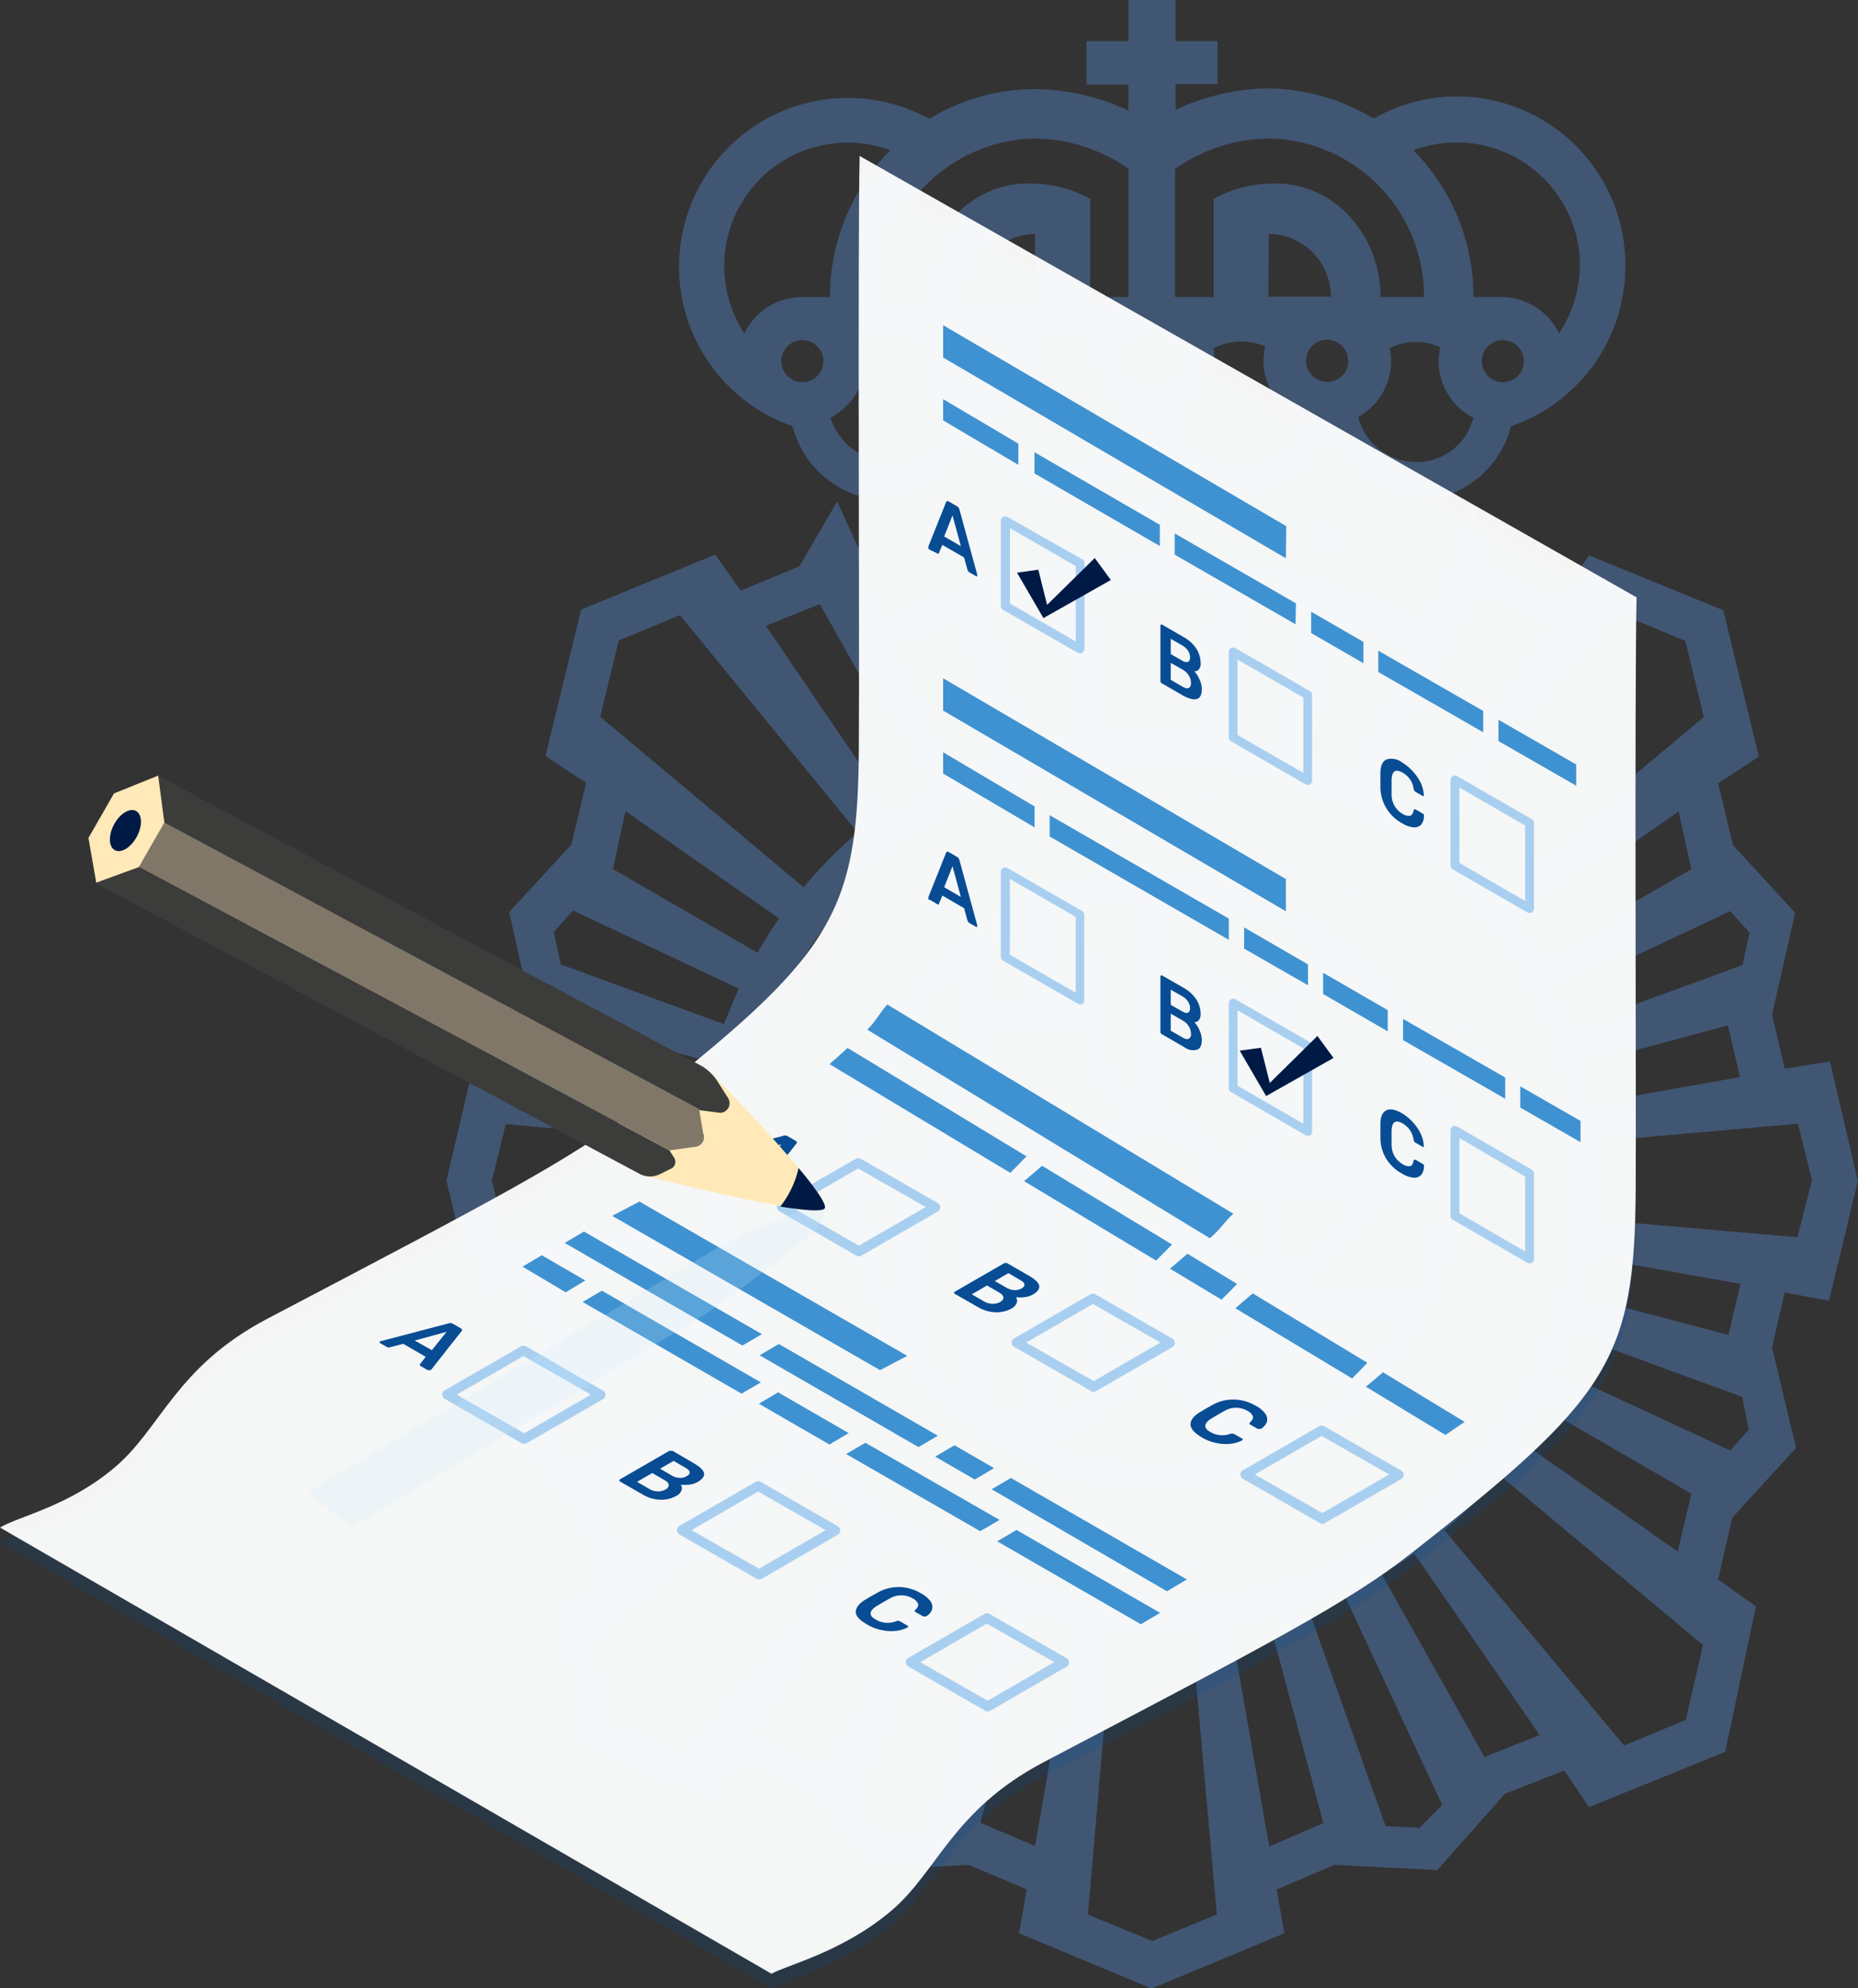 <svg xmlns="http://www.w3.org/2000/svg" viewBox="0 0 192.65 206.16"><rect x="0" y="0" width="192.65" height="206.16" fill="#333333" stroke="none"/><defs><style>.cls-1{isolation:isolate}.cls-2{fill:#415673}.cls-3,.cls-6{fill:#084c94}.cls-10,.cls-3{opacity:.2}.cls-4{fill:#fff;opacity:.95}.cls-5{fill:#a8cff0}.cls-7{fill:#3f92d1}.cls-8{fill:#001a46}.cls-9{fill:#ffe9b8}.cls-10{fill:#d1ebff;mix-blend-mode:multiply}.cls-11{fill:#3c3c3b}.cls-12{fill:#807769}</style></defs><title>Mesa de trabajo 3</title><g class="cls-1"><g id="Layer_1" data-name="Layer 1"><path d="M99 55.58a2.31 2.31 0 1 1 2.3 2.31 2.32 2.32 0 0 1-2.3-2.31m36.18 0a2.32 2.32 0 0 0 2.3 2.31 2.31 2.31 0 1 0-2.3-2.31m-18.09-2.29a2.36 2.36 0 1 0 2.36-2.3 2.33 2.33 0 0 0-2.36 2.3m-32.58 53.09a2.43 2.43 0 0 0-2.85 1.72 3.11 3.11 0 0 0 5.87 2 2.51 2.51 0 0 0-1.44-3.26l-.42 1.16a1.34 1.34 0 0 1 .83 1.69c-.38 1.12-1.46 1.21-2.4.86s-1.78-1.09-1.41-2.19a1.34 1.34 0 0 1 1.41-.9zm1.35-6.65l-.64 1.14 3.23 1.78c.77.41 1 .9.54 1.69a1.09 1.09 0 0 1-1.72.45L84 103l-.64 1.14 3.23 1.78c1.4.77 2.51.36 3.28-1.05s.54-2.59-.86-3.37zm5.74 2.15l2.81-3.5-.86-.7-2 2.5-1.14-.92L92.23 97l-.8-.64-1.78 2.24-1-.81 1.95-2.41-.82-.7L87 98.17zm2-7.31l1.05-1c.41-.41.49-.8.1-1.23s-.77-.38-1.22 0l-1 1zm-2.72-1l2.37-2.14a1.67 1.67 0 0 1 2.4.06 1.45 1.45 0 0 1 .28 1.72 1.31 1.31 0 0 1 1.55.45 3.12 3.12 0 0 0 1.13.87l-1 .86a6.2 6.2 0 0 1-1.12-.92c-.49-.37-.87-.45-1.33 0l-1 .86L95.78 97l-1 .86zm7.67-2.74l.86-.54c.51-.32.9-.73.49-1.37s-.92-.45-1.44-.13l-.87.54zm-2.62-1.63l2.23-1.46a1.91 1.91 0 1 1 2.06 3.21l-1.14.73 1.14 1.78-1.09.69zm7.48-1a1.65 1.65 0 0 0 2.26 1.14 1.68 1.68 0 0 0 .68-2.45c-.41-1-1.24-1.69-2.31-1.22s-1.05 1.57-.63 2.53m-1.22.54a2.9 2.9 0 1 1 5.28-2.36 2.9 2.9 0 1 1-5.28 2.36m8.85-.3l1.21-.18-.63-3.92 3 3.54 1.38-.28-.92-5.85-1.25.19.6 3.91-3.06-3.54-1.27.19zm7.23-3.18h1.54L119 83zm0-3.7h1.33l2.32 5.9h-1.33l-.48-1.31h-2.2l-.45 1.34h-1.31zm9.76 2.89a2.41 2.41 0 0 0-2.19-2.51 3.12 3.12 0 0 0-.95 6.15 2.49 2.49 0 0 0 2.94-2l-1.24-.19a1.36 1.36 0 0 1-1.5 1.1 1.69 1.69 0 0 1-1.27-2.19c.17-1 .77-2 1.91-1.77a1.31 1.31 0 0 1 1.13 1.24zm-.03 4.12l1.27.32 1.54-5.72-1.27-.35zm4.16-1.82a1.75 1.75 0 0 0 .77 2.46c1.09.45 1.86-.32 2.23-1.24s.36-2-.73-2.49-1.89.32-2.27 1.27m-1.16-.47a2.82 2.82 0 0 1 3.86-1.78 3.11 3.11 0 1 1-3.86 1.78m4.87 5.33l1 .67L139 89v4.63l1.08.73 3.23-5-1-.68-2.24 3.32.1-4.69-1.09-.69zm7.56 2.68l1.12 1 .92-2.1zM146 91.7l1 .92-2.42 5.85-1-.92.58-1.27-1.63-1.5-1.24.63-1-.9zm-1.32 7l2.63 3.26.86-.69-1.82-2.23L150.1 96l-.82-1zm5.33 5.64l.54 1a1.52 1.52 0 0 0 2.27.48c1-.54 1.54-1.27.92-2.41l-.45-.83zm3.63-3.41l1.22 2.27a2.6 2.6 0 0 1-1.31 3.77c-1.5.82-3 .64-3.9-1l-1.22-2.27zM151 109.1l1.4 4.27 1-.35-1-3 1.41-.45.86 2.74 1-.32-.9-2.74 1.22-.37 1 3 1-.36-1.33-4.22zm-44.9 48.57l1 .32c.58.18 1.12.22 1.37-.49s-.23-1-.81-1.22l-1-.32zm-.32-3.08l2.52.87a1.9 1.9 0 1 1-1.2 3.54l-1.28-.45-.69 2-1.24-.41zm4.78 4.67c-.18 1 .06 2 1.22 2.23s1.76-.67 2-1.63 0-2.08-1.18-2.31-1.78.7-2 1.71m-1.27-.22a2.86 2.86 0 0 1 3.45-2.52 3.11 3.11 0 1 1-3.45 2.52m6 4l4.14.28.1-1.09-2.87-.19.32-4.85-1.28-.06zm4.8.19h1.31l-.21-5.93h-1.31zm6.93-4.65a2.41 2.41 0 0 0-2.81-1.77 2.89 2.89 0 0 0-2.45 3.51 2.84 2.84 0 0 0 3.31 2.64 2.47 2.47 0 0 0 2.23-2.77l-1.23.17a1.33 1.33 0 0 1-1.15 1.5c-1.14.17-1.72-.77-1.87-1.76s.17-2.09 1.31-2.24a1.32 1.32 0 0 1 1.45.87zm1.37 3.63l1.24-.32-1.44-5.73-1.24.32zm3-3.16l1.45-.51-1.45-1.82zm-1.08-3.47l1.27-.45 4 4.87-1.27.45-.87-1.12-2.09.73v1.4l-1.24.42zm-17.55 42.94l2.51-29c1.37.13 2.74.19 4.13.19s2.77-.06 4.14-.19l2.59 29-6.7 2.74zM127.68 169c1.31-.26 2.63-.54 3.92-.86l5.62 20.9-5.62 2.42-3.92-22.46m7.95-2.14c1.24-.49 2.49-1 3.73-1.55l10.18 21.85-2.36 2.37-3.51-.17-8-22.5m7.59-3.6c1.14-.67 2.31-1.4 3.38-2.17l13 18.82-5.72 2.27-10.65-18.92m6.54-4.63a46.88 46.88 0 0 0 5.68-5.68l21.09 17.62-1.78 7.76-6.4 2.67-18.64-22.35m8.21-9c.81-1.14 1.56-2.32 2.27-3.54l15.13 8.77-1.41 6-16-11.23m4.18-7.21a35.84 35.84 0 0 0 1.56-3.81l16.95 6.22.67 3.38-1.91 2.17-17.27-8m2.83-7.78c.36-1.33.64-2.68.9-4.09l14.59 2.59-1.24 5.3-14.22-3.75m1.41-8.12c.13-1.37.19-2.74.19-4.18s0-2.74-.17-4.09l20-1.76 1.44 5.87-1.5 5.9-20-1.74m-.51-12.28a37.77 37.77 0 0 0-.91-4.12l14.22-3.83 1.24 5.36-14.55 2.59m-2.13-8a36.3 36.3 0 0 0-1.54-3.69l17.21-8.1 2 2.23-.73 3.36-16.94 6.2m-3.41-7.4c-.7-1.22-1.47-2.4-2.27-3.55l16-11.19 1.32 6-15.07 8.7M155.54 92a47.29 47.29 0 0 0-5.54-5.64l18.4-22.53 6.35 2.62 1.91 7.91L155.54 92m-8.93-8.26c-1.08-.77-2.19-1.5-3.37-2.18l10.59-18.91 5.62 2.27-12.84 18.82m-7.12-4.17a31.88 31.88 0 0 0-3.8-1.55l4.53-12.54a48.27 48.27 0 0 1 4.78 2.08l-5.51 12m7.44-16.23a65 65 0 0 0-27.53-6.13A63.82 63.82 0 0 0 92 63.34L86.8 52l-3.92 6.73-6.09 2.51-2.63-3.73-13.91 5.7-3.69 15.18 4.22 2.78-1.54 6.41-6.45 7 2.4 10.59-1.31 5.62-4.69-.77-2.9 12.41 3 12.41 4.55-.84 1.32 5.68-2.5 10.44 6.6 7.18 1.41 6.41-3.92 2.77 3.19 15.09 14.13 5.74 2.55-3.81 6.17 2.5 7 7.91 10.67-.54 6 2.55-.8 4.54 13.75 5.73 13.76-5.73-.8-4.54 6-2.55 10.66.54 7-7.91 6.17-2.42 2.55 3.81 14.13-5.74 3.19-15.09-3.92-2.77 1.45-6.41 6.63-7.24-2.49-10.44 1.31-5.68 4.59.86 3-12.41-2.9-12.4-4.69.74-1.31-5.62 2.4-10.55-6.45-7-1.54-6.41 4.22-2.78-3.69-15.18-13.91-5.68-2.63 3.73-6.09-2.51-3.91-6.81-5.21 11.34m-53.14 4c1.59-.73 3.19-1.41 4.85-2l4.54 12.59c-1.31.49-2.55 1-3.8 1.6l-5.59-12.14m9.93-3.6c1.67-.45 3.38-.82 5.14-1.14l2.33 13.17c-1.37.23-2.72.55-4 .9zm10.43-1.86c1.72-.16 3.48-.22 5.23-.22s3.6.06 5.32.22l-1.14 13.35c-1.37-.13-2.74-.19-4.15-.19s-2.77.06-4.12.19zm15.84.68a50.34 50.34 0 0 1 5.13 1.18l-3.41 12.92c-1.33-.36-2.68-.64-4.05-.9zM95.61 81.52c-1.15.7-2.27 1.45-3.38 2.2L79.41 64.9 85 62.63l10.61 18.89m-6.69 4.8A47.26 47.26 0 0 0 83.33 92L62.24 74.33l1.91-7.92 6.36-2.62 18.41 22.53m-8.14 8.93a36.25 36.25 0 0 0-2.23 3.54l-15-8.68 1.31-6 16 11.18m-4.26 7.21c-.54 1.22-1 2.46-1.54 3.69L58.15 100l-.73-3.36 2-2.23 17.18 8.09m-2.76 7.65a41.8 41.8 0 0 0-.91 4.12l-14.53-2.59 1.24-5.36 14.2 3.83m-1.42 8.17c-.13 1.33-.17 2.72-.17 4.09s.06 2.81.19 4.18l-20 1.74-1.44-5.9 1.44-5.87 20 1.76M73 130.6c.23 1.37.55 2.74.9 4.09l-14.17 3.76-1.24-5.3L73 130.6m2.14 8c.49 1.31 1 2.59 1.59 3.81l-17.22 7.94-1.92-2.17.68-3.37 16.87-6.21m3.51 7.5c.69 1.22 1.46 2.4 2.26 3.58l-16 11.19-1.4-6 15.09-8.77m4.82 6.9a50.51 50.51 0 0 0 5.65 5.68L70.47 181l-6.35-2.65-1.79-7.76L83.42 153m8.85 8.1a38.94 38.94 0 0 0 3.38 2.17L85 182.15l-5.72-2.27 13-18.8m7.27 4.24c1.22.54 2.46 1.08 3.73 1.55l-8 22.5-3.5.16-2.36-2.36 10.17-21.85m7.73 2.81a34.62 34.62 0 0 0 3.92.82l-3.92 22.46-5.68-2.41 5.63-20.86m-30.76-45.73a42.93 42.93 0 1 1 42.92 43 43 43 0 0 1-42.92-43m75.52 0a32.62 32.62 0 1 1-32.62-32.71A32.68 32.68 0 0 1 152 122.41zm-13.14-21.17l-4.18 4.22A23.27 23.27 0 0 1 142 120h6.13a29 29 0 0 0-9.24-18.76zm-17.08 13.35a8.19 8.19 0 0 1 5.27 5l7.63-7.66a18.55 18.55 0 0 0-3.13-3.45l-5.36 5.36-2.94-2.95 4.81-4.85a30.08 30.08 0 0 0-4.35-2v-4.13a25.11 25.11 0 0 1 7.54 3l4.31-4.31a28.41 28.41 0 0 0-13.78-4.91zm5.33 18.5l-3.6-3.59a8.58 8.58 0 0 1-1.73.76v2.87zm-5 4.09a12.65 12.65 0 0 0 1.28 3.69l3.67-3.69zm-2.72-18.92a4.44 4.44 0 0 0-2.4.74 3.85 3.85 0 0 0-1 1 4.17 4.17 0 0 0-.81 2.49A4.18 4.18 0 0 0 117 126a4.08 4.08 0 0 0 2.4.73 4.14 4.14 0 0 0 3.48-1.82 4 4 0 0 0 .73-2.4 4.18 4.18 0 0 0-.8-2.49 2.69 2.69 0 0 0-1-1 3.92 3.92 0 0 0-2.4-.76zm-3.73 11.38v10.76a15.67 15.67 0 0 0 1.37-6.6v-3.58a8.8 8.8 0 0 1-1.38-.58zm-6.18-26.41h2V98h4.22v10.31a7.08 7.08 0 0 0 1.36 4v-18.6a31.44 31.44 0 0 0-7.53 1.68zm-6.08 0h2v-6a22.2 22.2 0 0 0-2 1.22zm-10.5 21.63h-2.1a29.5 29.5 0 0 0 2.1 8.68zm6.3 0H97v15.51c.7.86 1.45 1.68 2.24 2.49zm0-22.9a28.63 28.63 0 0 0-8.4 18h4.87v-6.51c3.38-.41 3.51-5.13 3.51-5.13V102zm6.18 22.9h-2.17v20.9a14 14 0 0 0 2.17.17zm4.09-9.26v4.4h2.17a8.17 8.17 0 0 1 3.36-4.45 10.2 10.2 0 0 1-3.49-8.32h-8.17a10.14 10.14 0 0 1-3.54 8.4V120h5.58v-4.4a2 2 0 1 1 4.09 0zm0 29.88a11.47 11.47 0 0 0 2.17-.82v-19.8h-2.17zm19 4.24a18.48 18.48 0 0 1-9.09-6.67 18.4 18.4 0 0 1-9.13 6.67 29.15 29.15 0 0 0 18.22 0zm1.47-9.64l-3.9 3.9a10.47 10.47 0 0 0 3.9 1.67zm0-9.91v-5.31h-2.82a8.58 8.58 0 0 1-.76 1.73zm2.36-10.2h5.17a15.22 15.22 0 0 0-.9-4.31zm1.67 4.89v5.36l5.36-5.36zm4.18 19.35L134 140v5.9a23 23 0 0 0 2.32-.26c.68-.46 1.3-.93 1.9-1.43zm5.83-7H137l4.08 4.08a24.63 24.63 0 0 0 2.97-4.11zm4-12.32h-2.85l-8.16 8.16h9.13a28.55 28.55 0 0 0 1.87-8.19zm20.51-97.29a17.5 17.5 0 0 1-11.85 16.59 10.2 10.2 0 0 1-18.93 2.2 10.17 10.17 0 0 1-18.32-.55 10.16 10.16 0 0 1-18.31.55 10.2 10.2 0 0 1-18.93-2.2 17.5 17.5 0 1 1 14.18-31.86 21 21 0 0 1 11-3.09 23.24 23.24 0 0 1 9.64 2.23v-2.7h-4.35v-4.5H117V0h4.89v4.27h4.35v4.45h-4.35v2.68a23 23 0 0 1 9.54-2.23 21.55 21.55 0 0 1 11 3.13A17.17 17.17 0 0 1 151 10a17.49 17.49 0 0 1 17.53 17.57zm-83.15 9.85a2.18 2.18 0 1 0-2.17 2.18 2.17 2.17 0 0 0 2.17-2.18zm.68-6.65a21.67 21.67 0 0 1 6.26-15.22 12.79 12.79 0 0 0-15.13 19 6.58 6.58 0 0 1 6-3.77zm12 12.37a6.6 6.6 0 0 1-3.41-5.81 6.76 6.76 0 0 1 .13-1.31 6.1 6.1 0 0 0-5.23-.1 7.17 7.17 0 0 1 .17 1.45 6.6 6.6 0 0 1-3.6 5.9 6 6 0 0 0 .89 1.78 6.17 6.17 0 0 0 11.11-1.91zm5.36-5.72a2.17 2.17 0 0 0-2.17-2.17 2.14 2.14 0 0 0-2.17 2.17 2.17 2.17 0 1 0 4.34 0zm3.9-6.65v-6.54a6.52 6.52 0 0 0-6.41 6.54zm8.78 12.37a6.57 6.57 0 0 1-3.36-5.74 8.34 8.34 0 0 1 .17-1.33 6.33 6.33 0 0 0-2.81-.67 6.59 6.59 0 0 0-2.46.5 7.2 7.2 0 0 1 .17 1.47 6.63 6.63 0 0 1-3.67 5.94 6.18 6.18 0 0 0 12-.17zM117 30.8V17.49a17.38 17.38 0 0 0-9.58-3.13A16.39 16.39 0 0 0 91.24 30.8h4.5c0-6.26 4.69-12 11.3-11.77a12.78 12.78 0 0 1 6 1.59V30.8zm4.52 6.65a2.18 2.18 0 1 0-2.17 2.18 2.17 2.17 0 0 0 2.2-2.18zm.32-20V30.8h4V20.62a12.83 12.83 0 0 1 6-1.59c6.6-.23 11.31 5.51 11.31 11.77h4.5a16.37 16.37 0 0 0-16.22-16.44 17.34 17.34 0 0 0-9.56 3.13zm9.67 13.31H138a6.52 6.52 0 0 0-6.44-6.51zm3.13 12.5a6.61 6.61 0 0 1-3.64-5.9 12.66 12.66 0 0 1 .19-1.44 6.34 6.34 0 0 0-2.46-.51 6.49 6.49 0 0 0-2.9.69 11.17 11.17 0 0 1 .09 1.28 6.53 6.53 0 0 1-3.26 5.62 6.19 6.19 0 0 0 6 4.78 6.12 6.12 0 0 0 6.01-4.48zm5.14-5.85a2.18 2.18 0 1 0-2.18 2.18 2.18 2.18 0 0 0 2.21-2.14zm12.95 5.89a6.61 6.61 0 0 1-3.4-7.3 6.08 6.08 0 0 0-2.51-.54 5.86 5.86 0 0 0-2.72.64 6.64 6.64 0 0 1-3.28 7.14 6.24 6.24 0 0 0 6 4.67 6.16 6.16 0 0 0 5.18-2.77 8.09 8.09 0 0 0 .76-1.8zm5.27-5.85a2.18 2.18 0 1 0-2.17 2.18 2.17 2.17 0 0 0 2.17-2.18zm5.83-9.88A12.8 12.8 0 0 0 151 14.77a12.36 12.36 0 0 0-4.44.81 21.64 21.64 0 0 1 6.22 15.22h2.87a6.67 6.67 0 0 1 6 3.77 12.82 12.82 0 0 0 2.15-7zm-36.47 127.55l-.49 1 1-.26.6-1.05z" class="cls-2"></path><path d="M169.69 63.44L89.13 17.67c-.21 10.72 0 50.1-.08 61.08-.1 17.78-2.76 21.81-23.28 37.87-6.53 5.11-14.69 9.35-38.07 21.63-9.49 5-11 11.35-15.81 15.41s-9.81 5-11.89 6.23l80 46.27c1.5-.89 7.31-2.21 12.42-6.54 4.8-4.06 6.33-10.42 15.81-15.41 23.38-12.28 31.54-16.51 38.07-21.63 20.53-16.06 23.19-20.09 23.28-37.86.08-11.04-.11-50.72.11-61.28z" class="cls-3"></path><path d="M169.69 61.94L89.13 16.17c-.21 10.72 0 50.1-.08 61.08C89 95 86.29 99.06 65.77 115.12c-6.53 5.11-14.69 9.35-38.07 21.63-9.49 5-11 11.35-15.81 15.41s-9.81 5-11.89 6.23l80 46.27c1.5-.89 7.31-2.21 12.42-6.54 4.8-4.06 6.33-10.42 15.81-15.41 23.38-12.28 31.54-16.51 38.07-21.63 20.55-16.08 23.21-20.08 23.3-37.86.06-11.04-.13-50.75.09-61.28z" class="cls-4"></path><path d="M54.36 149.71a.58.58 0 0 1-.26-.06l-8-4.61a.5.5 0 0 1-.25-.43.52.52 0 0 1 .25-.44l7.93-4.57a.5.5 0 0 1 .5 0l8 4.6a.5.5 0 0 1 .25.44.48.48 0 0 1-.25.43l-7.92 4.58a.57.57 0 0 1-.25.06zm-7-5.1l7 4 6.91-4-7-4z" class="cls-5"></path><path d="M39.36 139.15s0-.06.07-.09h.08l6.93-1.82a.61.61 0 0 1 .48 0l.86.5q.21.12.09.27l-3.15 4-.06.05a.27.27 0 0 1-.16 0 .31.31 0 0 1-.17 0l-.69-.4c-.11-.07-.14-.14-.08-.22l.58-.75-2.33-1.35-1.31.34a.47.47 0 0 1-.37 0l-.7-.4s-.07-.09-.07-.13zM43 139l1.78 1 1.52-1.9z" class="cls-6"></path><path d="M78.7 163.77a.48.48 0 0 1-.26-.07l-8-4.6a.52.52 0 0 1-.25-.44.5.5 0 0 1 .25-.43l7.92-4.58a.52.52 0 0 1 .51 0l8 4.61a.47.47 0 0 1 .25.43.5.5 0 0 1-.25.44L79 163.7a.47.47 0 0 1-.3.07zm-7-5.11l7 4 6.91-4-7-4z" class="cls-5"></path><path d="M64.22 153.5a.12.12 0 0 1 .07-.11l5.09-2.94a.41.41 0 0 1 .19 0 .3.3 0 0 1 .19 0l2.24 1.31c.62.36.94.7 1 1s-.18.63-.65.9a2.21 2.21 0 0 1-.89.28 3.18 3.18 0 0 1-.88 0 .64.64 0 0 1 .08.6 1.05 1.05 0 0 1-.54.57 3.06 3.06 0 0 1-1.67.39 3.65 3.65 0 0 1-1.82-.54l-2.36-1.35a.13.13 0 0 1-.05-.11zm3.13.9a1.67 1.67 0 0 0 .86.24 1.57 1.57 0 0 0 .79-.19.55.55 0 0 0 .34-.46c0-.18-.15-.34-.41-.5l-1.3-.75-1.58.91zm2.31-1.4a1.8 1.8 0 0 0 .81.24 1.31 1.31 0 0 0 .74-.18c.22-.12.32-.26.3-.41s-.17-.31-.44-.46l-1.22-.71-1.41.81z" class="cls-6"></path><path d="M102.41 177.46a.52.52 0 0 1-.25-.07l-8-4.6a.52.52 0 0 1-.25-.44.5.5 0 0 1 .25-.43l7.93-4.58a.5.5 0 0 1 .5 0l8 4.6a.5.5 0 0 1 .25.44.47.47 0 0 1-.25.43l-7.92 4.58a.59.59 0 0 1-.26.07zm-7-5.11l7 4 6.91-4-7-4z" class="cls-5"></path><path d="M88.73 167.17c0-.44.29-.86.94-1.27l.68-.4.71-.4a4.45 4.45 0 0 1 2.2-.54 4.59 4.59 0 0 1 2.23.65 2.91 2.91 0 0 1 1 .84 1 1 0 0 1 .15.84 1.3 1.3 0 0 1-.62.71.2.2 0 0 1-.16 0 .24.24 0 0 1-.15 0l-.77-.44a.19.19 0 0 1-.1-.1s0-.08.08-.14q.36-.34.27-.63a1.17 1.17 0 0 0-.57-.56 2.36 2.36 0 0 0-2.42.05l-.66.37-.65.39c-.8.5-.83 1-.08 1.39a2.2 2.2 0 0 0 1 .33 2.45 2.45 0 0 0 1.1-.15.56.56 0 0 1 .23-.05.38.38 0 0 1 .19.06l.76.44s.07.06.07.1 0 .07-.07.09a3.34 3.34 0 0 1-1.23.36 4.55 4.55 0 0 1-1.46-.09 4.74 4.74 0 0 1-1.46-.56c-.8-.46-1.18-.85-1.21-1.29z" class="cls-6"></path><path d="M89.06 130.27a.59.59 0 0 1-.25-.07l-8-4.6a.51.51 0 0 1 0-.88l7.92-4.57a.52.52 0 0 1 .51 0l8 4.6a.52.52 0 0 1 .25.44.5.5 0 0 1-.25.43l-7.93 4.58a.52.52 0 0 1-.25.07zm-7-5.11l7 4 6.92-4-7-4z" class="cls-5"></path><path d="M74.06 119.71a.15.15 0 0 1 .08-.1h.08l6.93-1.82a.61.61 0 0 1 .48 0l.86.5c.14.08.17.17.09.28l-3.15 4h-.06a.31.31 0 0 1-.17 0 .27.27 0 0 1-.16 0l-.7-.4c-.11-.07-.13-.14-.08-.22l.59-.75-2.33-1.35-1.31.34a.47.47 0 0 1-.37 0l-.7-.4a.16.16 0 0 1-.08-.08zm3.64-.16l1.78 1 1.52-1.88z" class="cls-6"></path><path d="M113.4 144.32a.47.47 0 0 1-.25-.07l-8-4.6a.5.5 0 0 1-.25-.44.48.48 0 0 1 .25-.43l7.92-4.58a.5.5 0 0 1 .5 0l8 4.61a.5.5 0 0 1 .25.43.52.52 0 0 1-.25.44l-7.93 4.57a.43.43 0 0 1-.24.07zm-7-5.11l7 4 6.92-4-7-4z" class="cls-5"></path><path d="M98.92 134.05a.14.14 0 0 1 .08-.11l5.09-2.94a.38.38 0 0 1 .19-.05.41.41 0 0 1 .19.05l2.28 1.32c.61.35.94.69 1 1s-.17.63-.64.9a2.07 2.07 0 0 1-.89.28 2.82 2.82 0 0 1-.88 0 .64.64 0 0 1 .08.6 1.14 1.14 0 0 1-.54.58 3.18 3.18 0 0 1-1.67.39 3.78 3.78 0 0 1-1.83-.55L99 134.16a.14.14 0 0 1-.08-.11zm3.13.9a1.7 1.7 0 0 0 .86.24 1.51 1.51 0 0 0 .8-.19c.23-.13.34-.29.33-.46s-.14-.34-.41-.5l-1.29-.75-1.58.92zm2.32-1.42a1.76 1.76 0 0 0 .81.24 1.42 1.42 0 0 0 .74-.17q.33-.19.3-.42c0-.15-.18-.31-.45-.46l-1.21-.71-1.41.82z" class="cls-6"></path><path d="M137.11 158a.47.47 0 0 1-.25-.07l-8-4.6a.5.5 0 0 1-.25-.44.48.48 0 0 1 .25-.43l7.92-4.58a.52.52 0 0 1 .51 0l8 4.61a.49.49 0 0 1 .25.43.52.52 0 0 1-.25.44l-7.92 4.57a.48.48 0 0 1-.26.07zm-7-5.11l7 4 6.92-4-7-4z" class="cls-5"></path><path d="M123.44 147.72c0-.44.28-.86.94-1.27l.67-.4.72-.4a4.33 4.33 0 0 1 2.19-.53 4.61 4.61 0 0 1 2.24.64 2.77 2.77 0 0 1 1 .84 1 1 0 0 1 .16.84 1.42 1.42 0 0 1-.63.72.27.27 0 0 1-.16 0 .62.62 0 0 1-.16 0l-.76-.44c-.06 0-.1-.08-.1-.11s0-.08.08-.14q.36-.34.27-.63a1.21 1.21 0 0 0-.57-.56 2.36 2.36 0 0 0-2.42.05l-.66.37-.65.39c-.81.5-.83 1-.09 1.4a2.41 2.41 0 0 0 1 .32 2.45 2.45 0 0 0 1.1-.15.8.8 0 0 1 .23 0 .43.43 0 0 1 .18.06l.77.44s.07.06.07.1a.09.09 0 0 1-.07.09 3.39 3.39 0 0 1-1.24.36 4.5 4.5 0 0 1-1.45-.09 4.65 4.65 0 0 1-1.46-.56c-.79-.47-1.17-.9-1.2-1.34z" class="cls-6"></path><path d="M86 149.78l2-1.18-7.32-4.23-2 1.18zm11.24-.91l-16.48-9.51-2 1.17 16.48 9.52zM60.41 135l16.48 9.51 2-1.17-16.48-9.51zm33.66 5.59l-27.77-16-2.82 1.48 27.77 16zm4.9 9.27l-2 1.18 4.1 2.37 2-1.18zm-11.24.91l13.91 8 2-1.17-13.91-8zm15.67 9.05l14.89 8.6 2-1.18-14.89-8.6zm19.66 3.95l-18.24-10.52-2 1.17L121 165zm-62.37-31l-4.51-2.61-2 1.18 4.48 2.66zM79 138.34L60.55 127.7l-2 1.18 18.43 10.64zM125.44 128.39c1-.8 1.56-1.75 2.44-2.54L92 104.16c-.76.82-1.23 1.79-2.07 2.61zM129.89 134.11c-.58.51-1.18 1-1.8 1.54l12.1 7.28q.83-.81 1.59-1.62zM108.05 120.88c-.6.52-1.22 1.06-1.87 1.59l13.69 8.24c.57-.56 1.12-1.12 1.65-1.67zM106.43 119.9l-18.55-11.24c-.61.56-1.22 1.12-1.87 1.68l18.74 11.27q.87-.85 1.68-1.71zM143.39 142.29c-.56.5-1.15 1-1.76 1.5l8.24 5c.78-.51 1.44-1 2-1.35zM128.27 133.13l-5.14-3.13c-.58.51-1.19 1-1.82 1.55l5.34 3.21c.55-.53 1.1-1.08 1.62-1.63zM153.79 73.72l-10.88-6.25v2.21l10.88 6.25zm1.58 3.12l8.06 4.63v-2.2l-8.06-4.64zm-14-10.28l-5.42-3.13v2.21l5.42 3.13zm-7-4l-12.57-7.25v2.2l12.53 7.22zm-1-8L97.79 33.72v3.35l35.54 20.82zm-13.11-.14l-13-7.53v2.2l13 7.53zM105.59 46l-7.8-4.61v2.2l7.8 4.61zM157.63 114.84l6.25 3.59v-2.2l-6.25-3.59zm-20.44-11.77l6.7 3.87v-2.2l-6.7-3.87zM129 98.36l6.62 3.8V100L129 96.16zm16.48 9.49l10.59 6.08v-2.2l-10.59-6.08zm-36.64-21.11l18.57 10.71v-2.2l-18.57-10.72zm-1.57-3.12L97.79 78v2.21l9.48 5.58zm26.06 7.53L97.79 70.33v3.35l35.54 20.81z" class="cls-7"></path><path d="M112 104.14a.46.46 0 0 1-.23-.06L104 99.61a.45.45 0 0 1-.23-.39v-8.88A.45.45 0 0 1 104 90a.47.47 0 0 1 .46 0l7.73 4.46a.47.47 0 0 1 .23.4v8.87a.47.47 0 0 1-.23.4.46.46 0 0 1-.19.01zM104.71 99l6.83 3.94v-7.87l-6.83-3.94z" class="cls-5"></path><path d="M96.27 93.25a.32.32 0 0 1 0-.16V93l1.83-4.59q.08-.17.27-.06l.84.49a.56.56 0 0 1 .28.38l1.83 6.7v.19a.12.12 0 0 1-.11 0l-.68-.39a.51.51 0 0 1-.22-.29l-.35-1.26-2.25-1.31-.36.86c0 .09-.11.1-.22 0l-.67-.39a.34.34 0 0 1-.19-.08zM97.9 92l1.73 1-.87-3.19z" class="cls-6"></path><path d="M135.6 117.77a.46.46 0 0 1-.23-.06l-7.73-4.47a.45.45 0 0 1-.23-.39V104a.46.46 0 0 1 .68-.39l7.74 4.46a.45.45 0 0 1 .22.4v8.87a.47.47 0 0 1-.22.4.46.46 0 0 1-.23.03zm-7.28-5.19l6.82 3.94v-7.82l-6.82-3.94z" class="cls-5"></path><path d="M120.37 107.16a.49.49 0 0 1-.05-.18v-5.7a.16.16 0 0 1 .05-.13.11.11 0 0 1 .13 0l2.21 1.27a3.81 3.81 0 0 1 1.34 1.22 2.83 2.83 0 0 1 .44 1.49 1 1 0 0 1-.19.66.57.57 0 0 1-.46.2 2.81 2.81 0 0 1 .54.85 2.45 2.45 0 0 1 .23 1c0 .54-.16.89-.49 1a1.52 1.52 0 0 1-1.34-.27l-2.28-1.32a.4.4 0 0 1-.13-.09zm2.21-2.29c.26.15.46.2.6.13s.21-.22.21-.46a1.22 1.22 0 0 0-.21-.69 1.78 1.78 0 0 0-.6-.55l-1.19-.68v1.57zm.07 2.73c.27.15.47.18.62.1a.51.51 0 0 0 .22-.5 1.51 1.51 0 0 0-.22-.77 1.7 1.7 0 0 0-.62-.6l-1.26-.73v1.77z" class="cls-6"></path><path d="M158.59 131a.46.46 0 0 1-.22-.06l-7.74-4.46a.46.46 0 0 1-.23-.4v-8.87a.48.48 0 0 1 .23-.4.47.47 0 0 1 .46 0l7.73 4.47a.45.45 0 0 1 .23.39v8.88a.45.45 0 0 1-.23.39.46.46 0 0 1-.23.06zm-7.27-5.18l6.82 3.94V122l-6.82-4z" class="cls-5"></path><path d="M143.75 120.18a4.23 4.23 0 0 1-.62-2.11v-1.55c0-.74.23-1.2.62-1.39s.93-.09 1.63.31a5 5 0 0 1 1.18 1 4.65 4.65 0 0 1 .78 1.18 3.28 3.28 0 0 1 .29 1.21v.09a.12.12 0 0 1-.11 0l-.74-.43a.41.41 0 0 1-.14-.12.71.71 0 0 1-.07-.22 2.48 2.48 0 0 0-.4-1 2.37 2.37 0 0 0-.74-.66q-1.09-.63-1.14.75v1.47a2.27 2.27 0 0 0 1.14 2 1.09 1.09 0 0 0 .74.21c.19 0 .32-.22.4-.53 0-.07 0-.12.07-.13s.08 0 .14 0l.74.43a.23.23 0 0 1 .12.12.21.21 0 0 1 0 .15 1.31 1.31 0 0 1-.29.87.92.92 0 0 1-.78.28 2.61 2.61 0 0 1-1.18-.41 4.37 4.37 0 0 1-1.64-1.52z" class="cls-6"></path><path d="M112 67.76a.46.46 0 0 1-.23-.06L104 63.24a.48.48 0 0 1-.23-.4V54a.46.46 0 0 1 .23-.4.47.47 0 0 1 .46 0l7.76 4.4a.45.45 0 0 1 .23.39v8.88a.45.45 0 0 1-.23.39.46.46 0 0 1-.22.1zm-7.28-5.18l6.83 3.94V58.7l-6.83-3.94z" class="cls-5"></path><path d="M96.27 56.87a.29.29 0 0 1 0-.16v-.07l1.83-4.58q.08-.18.27-.06l.84.48a.59.59 0 0 1 .28.38l1.83 6.7v.19a.11.11 0 0 1-.11 0l-.68-.39a.53.53 0 0 1-.22-.3l-.35-1.26-2.25-1.3-.36.85c0 .09-.11.11-.22 0l-.74-.35a.34.34 0 0 1-.12-.13zm1.63-1.24l1.73 1-.87-3.19z" class="cls-6"></path><path d="M135.6 81.39a.46.46 0 0 1-.23-.06l-7.73-4.47a.45.45 0 0 1-.23-.39V67.6a.46.46 0 0 1 .23-.4.45.45 0 0 1 .45 0l7.74 4.47a.44.44 0 0 1 .22.39v8.87a.45.45 0 0 1-.22.4.46.46 0 0 1-.23.06zm-7.28-5.18l6.82 3.93v-7.81l-6.82-3.94z" class="cls-5"></path><path d="M120.37 70.78a.41.41 0 0 1-.05-.18v-5.7a.17.17 0 0 1 .05-.13.13.13 0 0 1 .13 0l2.21 1.28a3.72 3.72 0 0 1 1.34 1.22 2.77 2.77 0 0 1 .44 1.48.91.91 0 0 1-.19.66.57.57 0 0 1-.46.2 2.86 2.86 0 0 1 .54.86 2.37 2.37 0 0 1 .23 1c0 .55-.16.89-.49 1s-.76 0-1.34-.28l-2.28-1.32a.32.32 0 0 1-.13-.09zm2.21-2.28a.71.71 0 0 0 .6.13c.14-.07.21-.22.21-.47a1.27 1.27 0 0 0-.21-.69 1.89 1.89 0 0 0-.6-.55l-1.19-.68v1.58zm.07 2.72c.27.15.47.19.62.11s.22-.25.22-.51a1.45 1.45 0 0 0-.22-.76 1.65 1.65 0 0 0-.62-.61l-1.26-.72v1.76z" class="cls-6"></path><path d="M158.59 94.67a.46.46 0 0 1-.22-.06l-7.74-4.47a.45.45 0 0 1-.23-.39v-8.88a.45.45 0 0 1 .23-.39.47.47 0 0 1 .46 0l7.73 4.46a.46.46 0 0 1 .23.4v8.87a.48.48 0 0 1-.23.4.46.46 0 0 1-.23.06zm-7.27-5.19l6.82 3.94V85.6l-6.82-3.94z" class="cls-5"></path><path d="M143.75 83.81a4.29 4.29 0 0 1-.62-2.11v-1.56c0-.73.23-1.2.62-1.39a1.8 1.8 0 0 1 1.63.31 5 5 0 0 1 1.18 1 4.83 4.83 0 0 1 .78 1.18 3.28 3.28 0 0 1 .29 1.21v.09a.14.14 0 0 1-.11 0l-.74-.43a.58.58 0 0 1-.14-.13.73.73 0 0 1-.07-.21 2.22 2.22 0 0 0-1.14-1.65c-.73-.42-1.11-.17-1.14.74v1.47a2.29 2.29 0 0 0 1.14 2.06 1.13 1.13 0 0 0 .74.2c.19 0 .32-.21.4-.53a.22.22 0 0 1 .07-.13.2.2 0 0 1 .14 0l.74.43a.34.34 0 0 1 .12.12.25.25 0 0 1 0 .16 1.31 1.31 0 0 1-.29.87 1 1 0 0 1-.78.28 2.77 2.77 0 0 1-1.18-.42 4.35 4.35 0 0 1-1.64-1.56z" class="cls-6"></path><path d="M128.54 108.94l2.74 4.71 6.99-3.95-1.67-2.28-4.94 4.87-.92-3.65-2.2.3zM105.45 59.38l2.74 4.71 6.99-3.95-1.67-2.28-4.94 4.86-.91-3.65-2.21.31z" class="cls-8"></path><path d="M66.86 121.91l6.77-10.77S86.2 124 85.52 125.25s-18.66-3.34-18.66-3.34z" class="cls-9"></path><path d="M31.93 154.72l42.46-25.33s.36-.2.51-.26a70.5 70.5 0 0 1 9.8-4.13c.67-.23 1 0 .84.77a3.65 3.65 0 0 1-1.47 2.16s-6.28 5.2-10.34 7.89a5.09 5.09 0 0 1-.69.51l-36.56 22z" class="cls-10"></path><path d="M16.3 80.39l56.28 30.05a4.89 4.89 0 0 1 1.79 1.65l1.13 1.78a1 1 0 0 1-.83 1.52l-2.33-.3-58.08-30.6z" class="cls-11"></path><path d="M14.85 84.11L72.49 115l.42 2.51a1 1 0 0 1-.75 1.39l-2.72.38-56.62-30.23z" class="cls-12"></path><path d="M12.82 89.05l-2.88 2.54 56.42 30.15a2.31 2.31 0 0 0 2.08 0l1-.5a.79.79 0 0 0 .46-1.19l-.49-.77z" class="cls-11"></path><path d="M82.8 121.11a9.89 9.89 0 0 1-1.9 4c2.51.4 4.41.56 4.62.17s-.99-2.12-2.72-4.17z" class="cls-8"></path><path d="M14.39 89.91l-4.41 1.61-.81-4.63 2.65-4.62 4.58-1.85.64 4.87-2.65 4.62z" class="cls-9"></path><ellipse cx="13.01" cy="86.12" class="cls-8" rx="2.31" ry="1.34" transform="rotate(-61.68 13.009 86.126)"></ellipse></g></g></svg>
